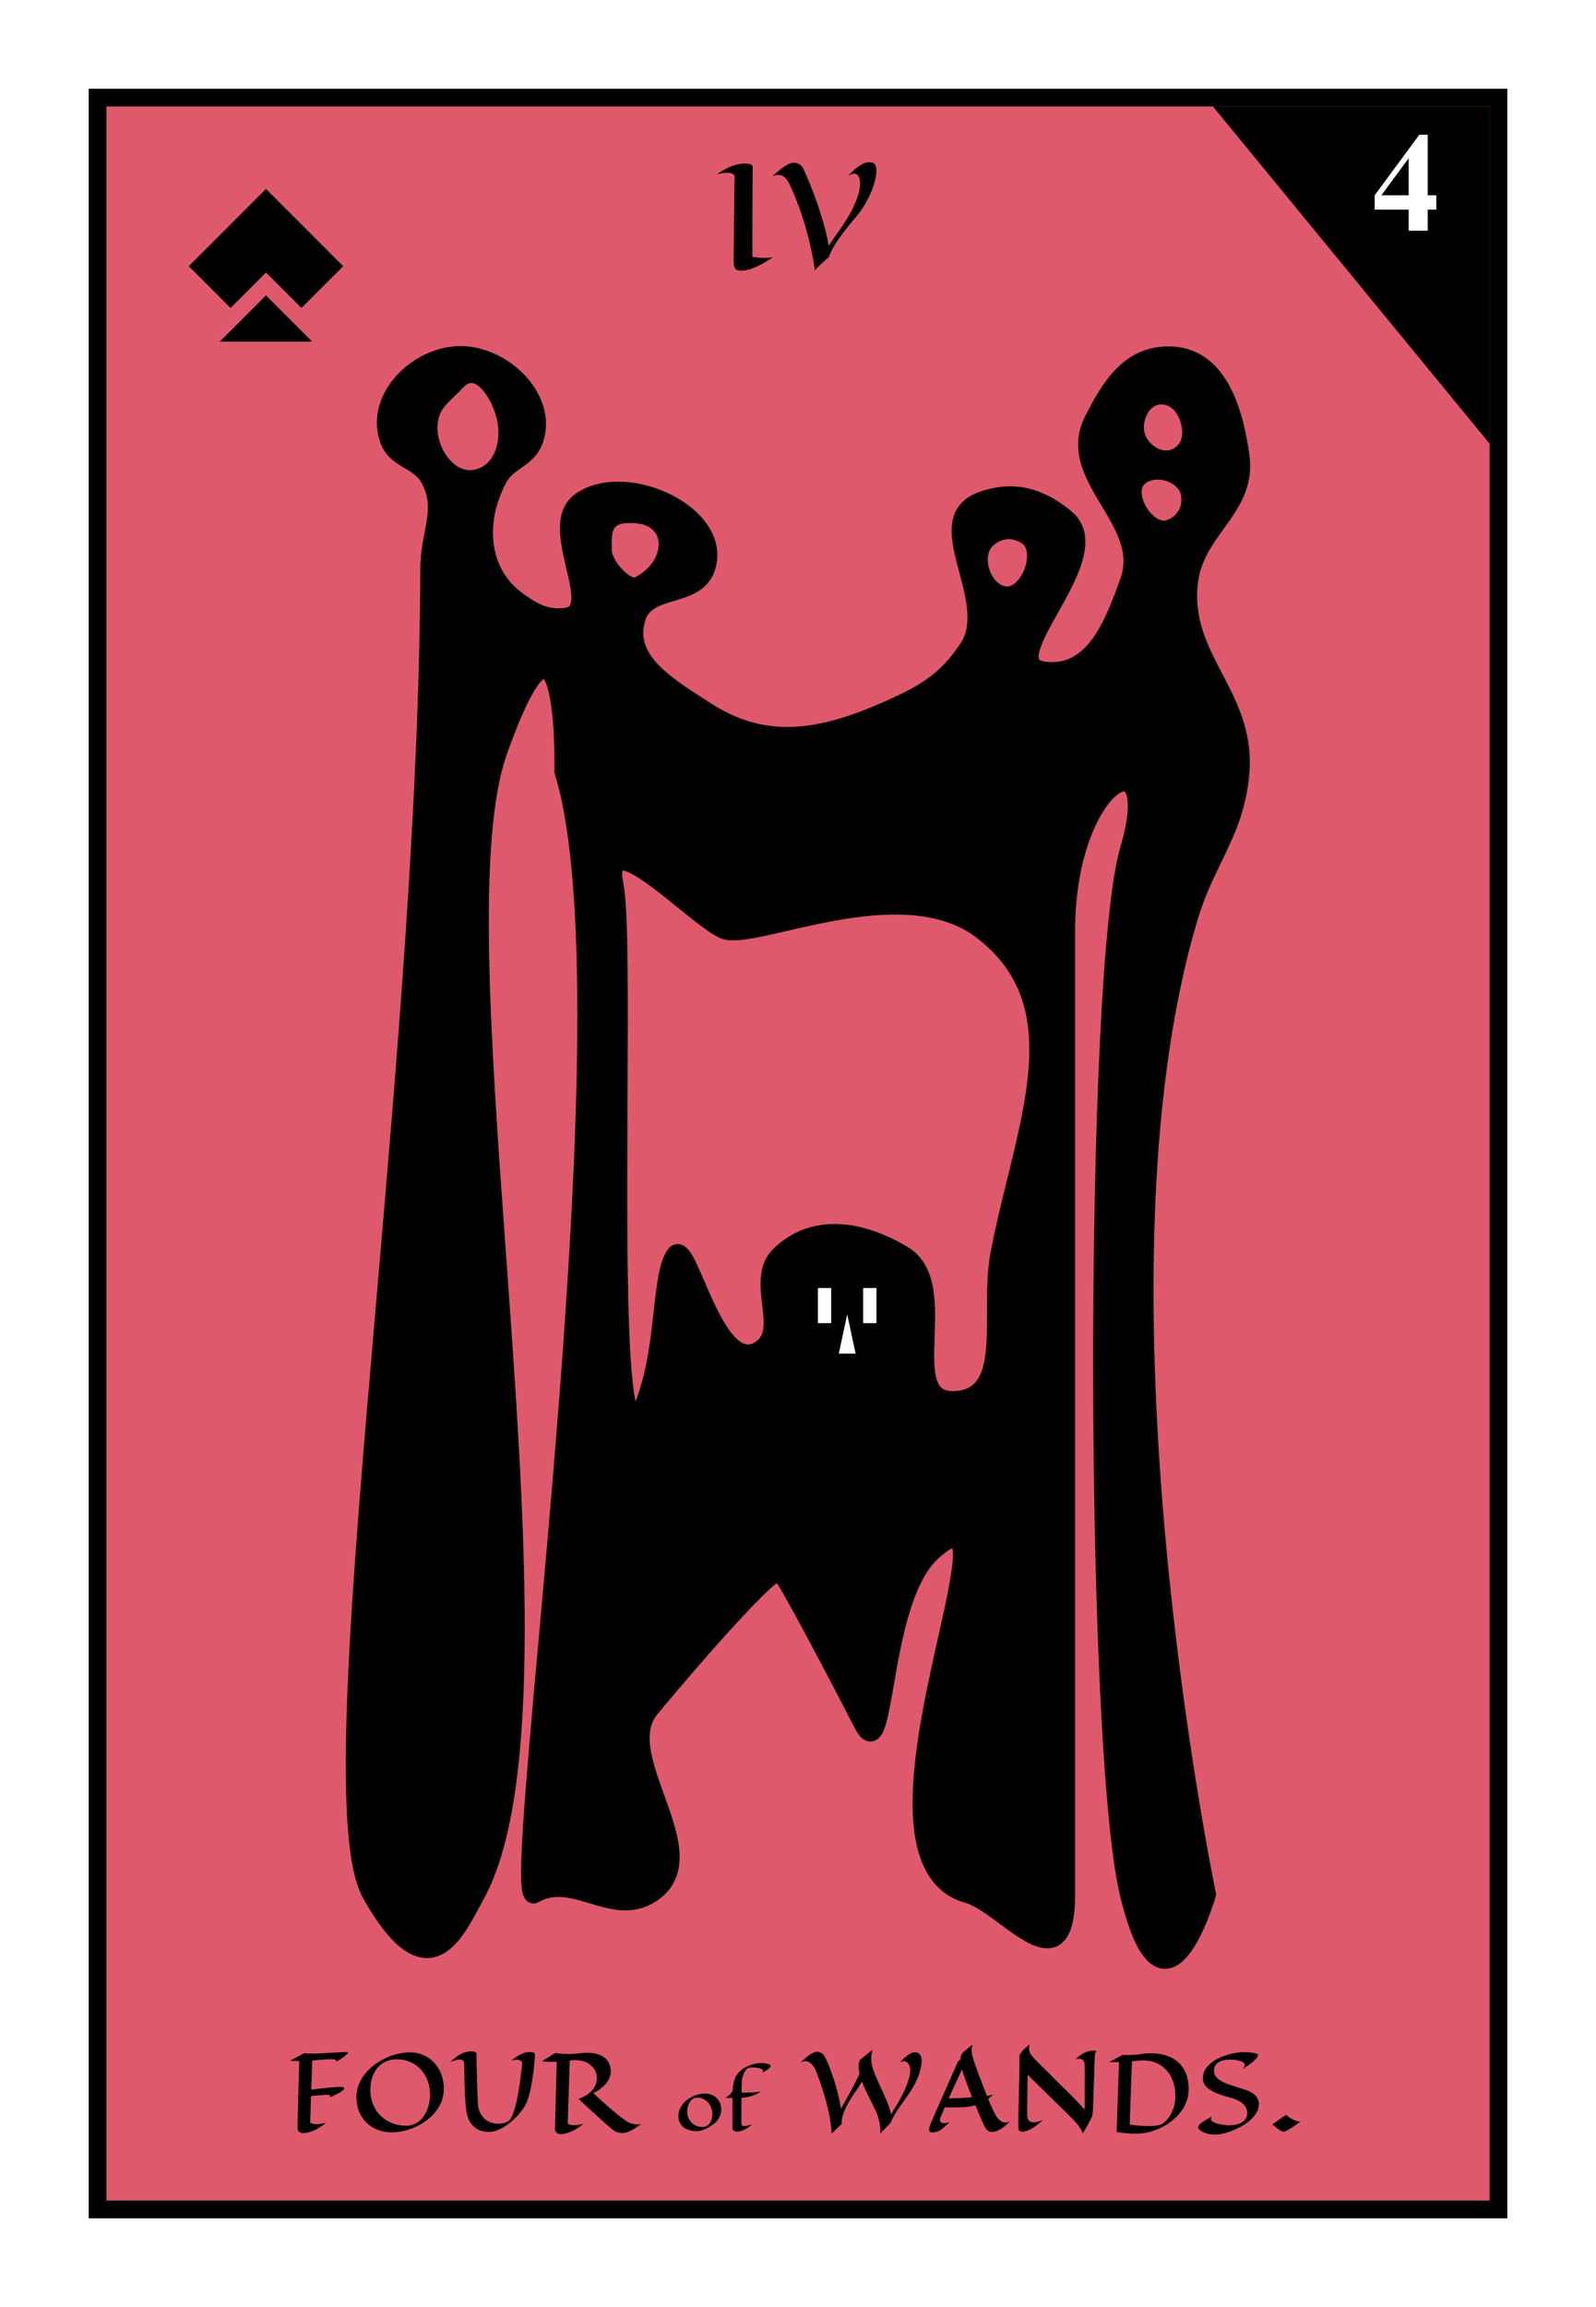 <svg width="180" height="260" viewBox="0 0 180 260" fill="none" xmlns="http://www.w3.org/2000/svg">
<rect x="0" y="0" width="180" height="260" fill="#333333" stroke="none"/>
<g clip-path="url(#clip0_113_453)">
<rect width="180" height="260" fill="white"/>
<rect x="11" y="11" width="158" height="238" fill="#DF596D" stroke="black" stroke-width="2"/>
<path d="M136.8 12H168V50L136.8 12Z" fill="black"/>
<path d="M34 34L30 30L26 34L22 30L30 22L38 30L34 34Z" fill="black"/>
<path d="M34 38L30 34L26 38H30H34Z" fill="black"/>
<path d="M34 34L30 30L26 34L22 30L30 22L38 30L34 34Z" stroke="black"/>
<path d="M34 38L30 34L26 38H30H34Z" stroke="black"/>
<path d="M155.038 22.008L160.069 15.188H161.023V22.008H161.991V23.625H161.023V26H158.874V23.625H155.038V22.008ZM155.796 22.008H158.874V17.828L155.796 22.008Z" fill="white"/>
<path d="M38.488 235.178C38.609 235.189 38.695 235.207 38.746 235.23C38.797 235.254 38.822 235.287 38.822 235.33C38.822 235.393 38.785 235.459 38.711 235.529C38.641 235.6 38.549 235.672 38.435 235.746C38.322 235.82 38.199 235.893 38.066 235.963C37.934 236.033 37.805 236.098 37.68 236.156C37.559 236.211 37.451 236.26 37.357 236.303C37.264 236.342 37.201 236.367 37.17 236.379C37.221 236.324 37.244 236.279 37.24 236.244C37.24 236.205 37.227 236.174 37.199 236.15C37.168 236.123 37.125 236.102 37.07 236.086C37.027 236.078 36.943 236.076 36.818 236.08C36.693 236.084 36.541 236.094 36.361 236.109C36.182 236.121 35.98 236.137 35.758 236.156C35.539 236.176 35.312 236.193 35.078 236.209L34.984 239.209C35.074 239.275 35.182 239.322 35.307 239.35C35.432 239.377 35.56 239.391 35.693 239.391C35.826 239.391 35.957 239.383 36.086 239.367C36.215 239.348 36.33 239.326 36.432 239.303C36.553 239.275 36.666 239.244 36.772 239.209C36.615 239.342 36.438 239.479 36.238 239.619C36.043 239.756 35.834 239.883 35.611 240C35.389 240.113 35.154 240.205 34.908 240.275C34.666 240.35 34.42 240.387 34.17 240.387C34.096 240.387 34.02 240.377 33.941 240.357C33.867 240.338 33.801 240.303 33.742 240.252C33.684 240.205 33.635 240.141 33.596 240.059C33.56 239.977 33.547 239.873 33.555 239.748C33.555 239.674 33.559 239.5 33.566 239.227C33.57 239.109 33.574 238.967 33.578 238.799C33.582 238.631 33.586 238.428 33.59 238.189C33.598 237.951 33.605 237.676 33.613 237.363C33.621 237.047 33.631 236.686 33.643 236.279H33.473L33.643 236.186L33.748 232.271H33.69C33.514 232.271 33.342 232.27 33.174 232.266C33.01 232.262 32.853 232.256 32.705 232.248L34.299 231.387C34.447 231.406 34.596 231.42 34.744 231.428C34.893 231.432 35.041 231.434 35.19 231.434C35.361 231.434 35.574 231.43 35.828 231.422C36.086 231.41 36.357 231.396 36.643 231.381C36.928 231.365 37.215 231.35 37.504 231.334C37.793 231.314 38.057 231.299 38.295 231.287C38.537 231.271 38.738 231.262 38.898 231.258C39.059 231.25 39.154 231.248 39.185 231.252C39.244 231.26 39.266 231.287 39.25 231.334C39.234 231.377 39.193 231.432 39.127 231.498C39.065 231.564 38.982 231.639 38.881 231.721C38.779 231.799 38.67 231.877 38.553 231.955C38.44 232.033 38.326 232.107 38.213 232.178C38.1 232.244 37.996 232.299 37.902 232.342C37.961 232.158 37.789 232.066 37.387 232.066C37.031 232.066 36.676 232.084 36.32 232.119C35.969 232.15 35.6 232.182 35.213 232.213L35.102 235.5C35.797 235.41 36.363 235.344 36.801 235.301C37.242 235.254 37.588 235.221 37.838 235.201C38.131 235.182 38.348 235.174 38.488 235.178ZM50.06 235.383C50.06 235.906 49.971 236.391 49.791 236.836C49.615 237.281 49.377 237.688 49.076 238.055C48.775 238.418 48.428 238.74 48.033 239.021C47.639 239.303 47.225 239.539 46.791 239.73C46.357 239.922 45.916 240.066 45.467 240.164C45.022 240.262 44.598 240.311 44.195 240.311C43.602 240.311 43.059 240.211 42.566 240.012C42.078 239.816 41.658 239.543 41.307 239.191C40.955 238.84 40.682 238.422 40.486 237.938C40.295 237.453 40.199 236.924 40.199 236.35C40.199 235.846 40.287 235.371 40.463 234.926C40.643 234.477 40.883 234.066 41.184 233.695C41.488 233.32 41.84 232.984 42.238 232.688C42.641 232.391 43.065 232.141 43.51 231.938C43.959 231.73 44.416 231.572 44.881 231.463C45.35 231.354 45.801 231.299 46.234 231.299C46.625 231.299 46.99 231.35 47.33 231.451C47.67 231.549 47.98 231.689 48.262 231.873C48.547 232.053 48.801 232.27 49.023 232.523C49.246 232.773 49.434 233.051 49.586 233.355C49.742 233.656 49.859 233.979 49.938 234.322C50.02 234.666 50.06 235.02 50.06 235.383ZM44.781 232.078C44.273 232.078 43.83 232.172 43.451 232.359C43.076 232.543 42.764 232.793 42.514 233.109C42.264 233.426 42.076 233.795 41.951 234.217C41.83 234.635 41.77 235.078 41.77 235.547C41.77 236.137 41.873 236.678 42.08 237.17C42.287 237.662 42.57 238.086 42.93 238.441C43.293 238.797 43.721 239.074 44.213 239.273C44.705 239.469 45.238 239.566 45.812 239.566C46.125 239.566 46.408 239.516 46.662 239.414C46.916 239.312 47.143 239.176 47.342 239.004C47.541 238.828 47.713 238.625 47.857 238.395C48.006 238.16 48.127 237.912 48.221 237.65C48.315 237.389 48.385 237.121 48.432 236.848C48.478 236.57 48.502 236.301 48.502 236.039C48.502 235.488 48.412 234.973 48.232 234.492C48.053 234.012 47.799 233.594 47.471 233.238C47.143 232.879 46.75 232.596 46.293 232.389C45.836 232.182 45.332 232.078 44.781 232.078ZM60.338 231.598C60.334 231.648 60.326 231.754 60.315 231.914C60.307 232.07 60.291 232.264 60.268 232.494C60.248 232.725 60.221 232.984 60.185 233.273C60.154 233.562 60.115 233.863 60.068 234.176C60.022 234.488 59.967 234.805 59.904 235.125C59.842 235.445 59.77 235.754 59.688 236.051C59.609 236.344 59.52 236.617 59.418 236.871C59.32 237.121 59.211 237.336 59.09 237.516C58.844 237.875 58.566 238.215 58.258 238.535C57.953 238.855 57.635 239.139 57.303 239.385C56.971 239.631 56.635 239.832 56.295 239.988C55.955 240.141 55.631 240.229 55.322 240.252C55.018 240.275 54.715 240.25 54.414 240.176C54.113 240.105 53.838 239.975 53.588 239.783C53.338 239.592 53.123 239.336 52.943 239.016C52.768 238.691 52.648 238.291 52.586 237.814C52.547 237.498 52.514 237.158 52.486 236.795C52.459 236.428 52.438 236.059 52.422 235.688C52.406 235.316 52.395 234.955 52.387 234.604C52.379 234.248 52.373 233.926 52.369 233.637C52.365 233.344 52.361 233.096 52.357 232.893C52.353 232.686 52.35 232.547 52.346 232.477C52.322 232.227 52.15 232.102 51.83 232.102C51.705 232.102 51.555 232.125 51.379 232.172C51.207 232.215 51.01 232.285 50.787 232.383C50.975 232.207 51.158 232.047 51.338 231.902C51.518 231.754 51.703 231.627 51.895 231.521C52.086 231.416 52.285 231.334 52.492 231.275C52.699 231.213 52.924 231.182 53.166 231.182C53.248 231.182 53.324 231.188 53.395 231.199C53.469 231.211 53.531 231.23 53.582 231.258C53.637 231.281 53.68 231.314 53.711 231.357C53.742 231.396 53.756 231.445 53.752 231.504C53.748 231.562 53.746 231.674 53.746 231.838C53.746 231.998 53.748 232.195 53.752 232.43C53.756 232.66 53.762 232.918 53.77 233.203C53.777 233.484 53.785 233.775 53.793 234.076C53.801 234.377 53.809 234.678 53.816 234.979C53.828 235.279 53.838 235.562 53.846 235.828C53.857 236.094 53.867 236.332 53.875 236.543C53.883 236.754 53.891 236.922 53.898 237.047C53.922 237.469 54.008 237.826 54.156 238.119C54.309 238.408 54.494 238.645 54.713 238.828C54.935 239.008 55.18 239.139 55.445 239.221C55.711 239.299 55.971 239.338 56.225 239.338C56.455 239.338 56.666 239.311 56.857 239.256C57.053 239.201 57.217 239.125 57.35 239.027C57.498 238.918 57.635 238.727 57.76 238.453C57.885 238.18 57.998 237.857 58.1 237.486C58.201 237.115 58.293 236.711 58.375 236.273C58.457 235.836 58.531 235.396 58.598 234.955C58.664 234.51 58.721 234.08 58.768 233.666C58.815 233.252 58.855 232.883 58.891 232.559C58.895 232.48 58.875 232.41 58.832 232.348C58.797 232.293 58.738 232.244 58.656 232.201C58.578 232.154 58.459 232.131 58.299 232.131C58.217 232.131 58.123 232.139 58.018 232.154C57.916 232.166 57.799 232.189 57.666 232.225C57.838 232.092 58.008 231.967 58.176 231.85C58.348 231.729 58.52 231.625 58.691 231.539C58.863 231.449 59.041 231.379 59.225 231.328C59.408 231.277 59.6 231.252 59.799 231.252C59.963 231.252 60.096 231.277 60.197 231.328C60.299 231.375 60.346 231.465 60.338 231.598ZM65.816 239.326C65.66 239.455 65.482 239.59 65.283 239.73C65.088 239.867 64.879 239.992 64.656 240.105C64.434 240.223 64.199 240.318 63.953 240.393C63.711 240.467 63.465 240.504 63.215 240.504C63.141 240.504 63.066 240.494 62.992 240.475C62.918 240.455 62.852 240.42 62.793 240.369C62.734 240.322 62.685 240.258 62.647 240.176C62.611 240.094 62.596 239.99 62.6 239.865C62.6 239.721 62.607 239.357 62.623 238.775C62.627 238.529 62.633 238.223 62.641 237.855C62.652 237.488 62.664 237.045 62.676 236.525C62.691 236.006 62.709 235.402 62.728 234.715C62.748 234.023 62.77 233.232 62.793 232.342C62.691 232.354 62.592 232.361 62.494 232.365C62.397 232.365 62.297 232.365 62.195 232.365C62.047 232.365 61.879 232.361 61.691 232.354C61.508 232.346 61.316 232.33 61.117 232.307L62.6 231.369C62.904 231.412 63.191 231.441 63.461 231.457C63.73 231.473 63.953 231.48 64.129 231.48C64.324 231.48 64.512 231.475 64.691 231.463C64.875 231.447 65.055 231.432 65.231 231.416C65.406 231.396 65.58 231.381 65.752 231.369C65.924 231.354 66.098 231.346 66.273 231.346C66.617 231.346 66.947 231.385 67.264 231.463C67.58 231.541 67.857 231.664 68.096 231.832C68.334 231.996 68.523 232.211 68.664 232.477C68.809 232.742 68.881 233.062 68.881 233.438C68.881 233.637 68.848 233.842 68.781 234.053C68.715 234.26 68.606 234.469 68.453 234.68C68.301 234.887 68.098 235.094 67.844 235.301C67.594 235.504 67.283 235.699 66.912 235.887C67.299 236.246 67.65 236.568 67.967 236.854C68.287 237.139 68.576 237.393 68.834 237.615C69.092 237.838 69.32 238.031 69.519 238.195C69.719 238.355 69.894 238.494 70.047 238.611C70.398 238.885 70.67 239.072 70.861 239.174C70.959 239.221 71.062 239.262 71.172 239.297C71.266 239.328 71.371 239.355 71.488 239.379C71.609 239.402 71.736 239.414 71.869 239.414C71.951 239.414 72.031 239.408 72.109 239.396C72.188 239.381 72.266 239.357 72.344 239.326C72.156 239.471 71.973 239.607 71.793 239.736C71.613 239.865 71.432 239.977 71.248 240.07C71.068 240.168 70.885 240.244 70.697 240.299C70.514 240.357 70.324 240.387 70.129 240.387C70.019 240.387 69.914 240.375 69.812 240.352C69.711 240.332 69.607 240.299 69.502 240.252C69.397 240.205 69.289 240.145 69.18 240.07C69.074 239.996 68.961 239.904 68.84 239.795C68.68 239.662 68.443 239.457 68.131 239.18C67.998 239.062 67.842 238.922 67.662 238.758C67.482 238.594 67.275 238.404 67.041 238.189C66.807 237.975 66.541 237.732 66.244 237.463C65.951 237.189 65.625 236.883 65.266 236.543C65.547 236.438 65.812 236.311 66.062 236.162C66.312 236.014 66.529 235.844 66.713 235.652C66.9 235.461 67.047 235.248 67.152 235.014C67.262 234.775 67.316 234.514 67.316 234.229C67.316 233.885 67.246 233.584 67.106 233.326C66.965 233.068 66.781 232.854 66.555 232.682C66.332 232.51 66.078 232.381 65.793 232.295C65.508 232.209 65.221 232.166 64.932 232.166C64.697 232.166 64.473 232.178 64.258 232.201L64.029 239.326C64.119 239.393 64.227 239.439 64.352 239.467C64.477 239.494 64.606 239.508 64.738 239.508C64.871 239.508 65.002 239.5 65.131 239.484C65.26 239.465 65.375 239.443 65.477 239.42C65.598 239.393 65.711 239.361 65.816 239.326ZM81.342 237.727C81.342 237.943 81.312 238.139 81.252 238.316C81.192 238.493 81.12 238.648 81.037 238.781C80.954 238.914 80.869 239.025 80.783 239.113C80.697 239.202 80.628 239.266 80.576 239.305C80.425 239.414 80.27 239.521 80.111 239.625C79.953 239.729 79.788 239.823 79.619 239.906C79.453 239.987 79.281 240.052 79.103 240.102C78.926 240.151 78.744 240.176 78.557 240.176C78.278 240.176 78.014 240.141 77.764 240.07C77.516 240 77.299 239.895 77.111 239.754C76.926 239.613 76.779 239.436 76.67 239.223C76.563 239.009 76.51 238.759 76.51 238.473C76.51 238.22 76.553 237.983 76.639 237.762C76.727 237.538 76.844 237.332 76.99 237.145C77.139 236.957 77.312 236.789 77.51 236.641C77.708 236.49 77.917 236.362 78.139 236.258C78.36 236.154 78.588 236.074 78.822 236.02C79.057 235.965 79.283 235.938 79.502 235.938C79.773 235.938 80.02 235.983 80.244 236.074C80.471 236.163 80.665 236.288 80.826 236.449C80.99 236.608 81.117 236.797 81.205 237.016C81.296 237.234 81.342 237.471 81.342 237.727ZM78.647 236.391C78.514 236.391 78.393 236.415 78.283 236.465C78.174 236.512 78.076 236.577 77.99 236.66C77.907 236.741 77.834 236.836 77.772 236.945C77.712 237.052 77.661 237.165 77.619 237.285C77.58 237.402 77.55 237.522 77.529 237.645C77.511 237.764 77.502 237.878 77.502 237.984C77.502 238.227 77.546 238.453 77.635 238.664C77.723 238.872 77.844 239.055 77.998 239.211C78.154 239.367 78.335 239.49 78.541 239.578C78.749 239.667 78.971 239.711 79.205 239.711C79.351 239.711 79.492 239.684 79.627 239.629C79.765 239.572 79.886 239.483 79.99 239.363C80.097 239.241 80.182 239.085 80.244 238.895C80.309 238.702 80.342 238.47 80.342 238.199C80.342 237.962 80.297 237.734 80.209 237.516C80.12 237.297 79.999 237.104 79.846 236.938C79.692 236.771 79.512 236.638 79.307 236.539C79.101 236.44 78.881 236.391 78.647 236.391ZM85.791 235.711C85.622 235.831 85.45 235.932 85.275 236.016C85.101 236.099 84.922 236.168 84.74 236.223C84.558 236.277 84.373 236.32 84.186 236.352C84.001 236.38 83.813 236.401 83.623 236.414C83.62 236.625 83.619 236.839 83.619 237.055C83.619 237.271 83.618 237.482 83.615 237.688C83.615 237.891 83.615 238.083 83.615 238.266C83.615 238.448 83.615 238.611 83.615 238.754C83.615 238.897 83.615 239.017 83.615 239.113C83.615 239.21 83.615 239.273 83.615 239.305C83.615 239.427 83.64 239.508 83.689 239.547C83.742 239.583 83.816 239.602 83.912 239.602C84.074 239.602 84.23 239.581 84.381 239.539C84.532 239.497 84.678 239.451 84.818 239.398C84.701 239.508 84.574 239.613 84.436 239.715C84.3 239.816 84.159 239.905 84.014 239.98C83.868 240.056 83.718 240.116 83.564 240.16C83.413 240.207 83.262 240.23 83.111 240.23C82.947 240.23 82.824 240.193 82.74 240.117C82.657 240.042 82.615 239.952 82.615 239.848V236.441C82.495 236.441 82.369 236.44 82.236 236.438C82.103 236.432 81.962 236.424 81.811 236.414C81.886 236.37 81.955 236.326 82.018 236.281C82.083 236.237 82.139 236.197 82.186 236.16C82.24 236.118 82.291 236.078 82.338 236.039C82.369 236.008 82.402 235.969 82.436 235.922C82.464 235.883 82.495 235.833 82.529 235.773C82.563 235.714 82.598 235.642 82.635 235.559C82.65 235.316 82.679 235.081 82.721 234.852C82.762 234.62 82.824 234.402 82.904 234.199C82.975 234.02 83.071 233.853 83.193 233.699C83.316 233.543 83.456 233.402 83.615 233.277C83.774 233.152 83.946 233.042 84.131 232.945C84.316 232.849 84.505 232.768 84.697 232.703C84.893 232.638 85.087 232.589 85.279 232.555C85.475 232.521 85.659 232.504 85.834 232.504C85.941 232.504 86.042 232.509 86.139 232.52C86.238 232.527 86.328 232.539 86.408 232.555C86.489 232.57 86.561 232.589 86.623 232.609C86.686 232.628 86.736 232.646 86.775 232.664C86.867 232.716 86.912 232.772 86.912 232.832C86.912 232.876 86.893 232.924 86.853 232.977C86.814 233.026 86.764 233.077 86.701 233.129C86.641 233.178 86.574 233.228 86.498 233.277C86.422 233.327 86.35 233.372 86.279 233.414C86.209 233.456 86.145 233.492 86.088 233.523C86.031 233.552 85.988 233.573 85.959 233.586C85.993 233.557 86.016 233.53 86.029 233.504C86.042 233.475 86.049 233.449 86.049 233.426C86.049 233.345 86.016 233.277 85.951 233.223C85.886 233.168 85.799 233.124 85.689 233.09C85.583 233.056 85.459 233.033 85.318 233.02C85.18 233.007 85.037 233 84.889 233C84.761 233 84.644 233.007 84.537 233.02C84.43 233.033 84.353 233.056 84.307 233.09C84.247 233.129 84.182 233.193 84.111 233.281C84.044 233.37 83.978 233.478 83.916 233.605C83.856 233.733 83.803 233.876 83.756 234.035C83.712 234.194 83.684 234.363 83.674 234.543C83.666 234.652 83.658 234.82 83.65 235.047C83.645 235.271 83.64 235.53 83.635 235.824C83.723 235.829 83.809 235.832 83.893 235.832C83.976 235.832 84.058 235.832 84.139 235.832C84.386 235.832 84.61 235.827 84.811 235.816C85.014 235.803 85.188 235.789 85.334 235.773C85.503 235.755 85.656 235.734 85.791 235.711ZM103.943 232.225C103.943 232.404 103.924 232.615 103.885 232.857C103.85 233.1 103.783 233.369 103.686 233.666C103.588 233.963 103.457 234.283 103.293 234.627C103.129 234.971 102.922 235.334 102.672 235.717C102.492 235.99 102.301 236.266 102.098 236.543C101.895 236.816 101.693 237.098 101.494 237.387C101.295 237.676 101.104 237.975 100.92 238.283C100.736 238.588 100.576 238.908 100.439 239.244L99.262 240.457C99.269 240.395 99.275 240.332 99.279 240.27C99.287 240.207 99.291 240.145 99.291 240.082C99.291 239.852 99.269 239.625 99.227 239.402C99.188 239.18 99.144 238.979 99.098 238.799C99.039 238.588 98.975 238.389 98.904 238.201C98.803 237.951 98.68 237.684 98.535 237.398C98.391 237.109 98.24 236.811 98.084 236.502C97.928 236.189 97.773 235.871 97.621 235.547C97.469 235.223 97.332 234.902 97.211 234.586C97.109 234.766 97.008 234.934 96.906 235.09C96.809 235.246 96.721 235.383 96.643 235.5C96.549 235.637 96.459 235.766 96.373 235.887C96.072 236.312 95.811 236.732 95.588 237.146C95.494 237.322 95.402 237.508 95.312 237.703C95.227 237.895 95.152 238.086 95.09 238.277C95.027 238.469 94.981 238.656 94.949 238.84C94.922 239.023 94.92 239.193 94.943 239.35L93.795 240.457C93.783 240.086 93.748 239.697 93.689 239.291C93.635 238.885 93.562 238.473 93.473 238.055C93.383 237.633 93.279 237.213 93.162 236.795C93.049 236.373 92.928 235.961 92.799 235.559C92.67 235.152 92.537 234.764 92.4 234.393C92.268 234.021 92.139 233.674 92.014 233.35C91.928 233.15 91.826 232.973 91.709 232.816C91.658 232.75 91.602 232.686 91.539 232.623C91.481 232.557 91.414 232.5 91.34 232.453C91.266 232.402 91.188 232.361 91.106 232.33C91.023 232.299 90.936 232.283 90.842 232.283C90.74 232.283 90.633 232.303 90.519 232.342C90.406 232.381 90.293 232.449 90.18 232.547C90.301 232.434 90.441 232.301 90.602 232.148C90.766 231.996 90.936 231.852 91.111 231.715C91.291 231.578 91.471 231.463 91.65 231.369C91.834 231.275 92.008 231.229 92.172 231.229C92.297 231.229 92.42 231.258 92.541 231.316C92.666 231.371 92.783 231.465 92.893 231.598C92.963 231.688 93.051 231.842 93.156 232.061C93.266 232.279 93.383 232.545 93.508 232.857C93.633 233.166 93.762 233.514 93.894 233.9C94.027 234.283 94.154 234.684 94.275 235.102C94.397 235.52 94.506 235.947 94.603 236.385C94.705 236.818 94.787 237.24 94.85 237.65C95.061 237.264 95.264 236.898 95.459 236.555C95.654 236.207 95.838 235.873 96.01 235.553C96.186 235.232 96.35 234.92 96.502 234.615C96.658 234.307 96.803 233.998 96.936 233.689C96.904 233.545 96.881 233.406 96.865 233.273C96.85 233.141 96.842 233.006 96.842 232.869C96.842 232.627 96.877 232.396 96.947 232.178L98.412 231C98.353 231.199 98.312 231.393 98.289 231.58C98.266 231.764 98.254 231.93 98.254 232.078C98.254 232.344 98.301 232.639 98.394 232.963C98.492 233.287 98.615 233.629 98.764 233.988C98.916 234.344 99.08 234.711 99.256 235.09C99.436 235.465 99.607 235.84 99.772 236.215C99.939 236.586 100.088 236.947 100.217 237.299C100.346 237.65 100.436 237.979 100.486 238.283C100.58 238.131 100.67 237.984 100.756 237.844C100.846 237.703 100.924 237.576 100.99 237.463C101.068 237.334 101.145 237.211 101.219 237.094C101.406 236.777 101.586 236.449 101.758 236.109C101.93 235.77 102.082 235.434 102.215 235.102C102.352 234.766 102.459 234.443 102.537 234.135C102.619 233.826 102.66 233.545 102.66 233.291C102.66 233.174 102.645 233.057 102.613 232.939C102.582 232.818 102.535 232.709 102.473 232.611C102.414 232.514 102.338 232.436 102.244 232.377C102.15 232.314 102.041 232.283 101.916 232.283C101.85 232.283 101.775 232.297 101.693 232.324C101.615 232.348 101.533 232.387 101.447 232.441C101.572 232.324 101.703 232.199 101.84 232.066C101.977 231.93 102.119 231.805 102.268 231.691C102.416 231.574 102.568 231.479 102.725 231.404C102.881 231.326 103.043 231.287 103.211 231.287C103.352 231.287 103.469 231.314 103.562 231.369C103.656 231.424 103.73 231.496 103.785 231.586C103.844 231.672 103.885 231.771 103.908 231.885C103.932 231.994 103.943 232.107 103.943 232.225ZM111.988 236.074C111.91 236.148 111.826 236.225 111.736 236.303C111.646 236.377 111.551 236.453 111.449 236.531C111.547 236.77 111.643 236.998 111.736 237.217C111.834 237.432 111.924 237.631 112.006 237.814C112.092 237.994 112.172 238.152 112.246 238.289C112.32 238.426 112.387 238.535 112.445 238.617C112.527 238.73 112.619 238.83 112.721 238.916C112.811 238.99 112.914 239.059 113.031 239.121C113.152 239.18 113.285 239.209 113.43 239.209C113.574 239.209 113.73 239.16 113.898 239.062C113.758 239.211 113.607 239.357 113.447 239.502C113.291 239.643 113.125 239.77 112.949 239.883C112.777 239.996 112.598 240.088 112.41 240.158C112.227 240.229 112.037 240.264 111.842 240.264C111.693 240.264 111.557 240.219 111.432 240.129C111.307 240.043 111.184 239.889 111.062 239.666C111.02 239.596 110.963 239.484 110.893 239.332C110.822 239.176 110.74 238.992 110.646 238.781C110.557 238.566 110.457 238.33 110.348 238.072C110.238 237.811 110.125 237.537 110.008 237.252C109.762 237.326 109.494 237.385 109.205 237.428C108.92 237.471 108.611 237.492 108.279 237.492H106.551L106.07 238.617C106.043 238.691 106.023 238.768 106.012 238.846C106.004 238.92 106.012 238.988 106.035 239.051C106.059 239.113 106.104 239.166 106.17 239.209C106.24 239.248 106.344 239.268 106.48 239.268C106.559 239.268 106.646 239.26 106.744 239.244C106.842 239.229 106.953 239.205 107.078 239.174C106.859 239.381 106.67 239.557 106.51 239.701C106.35 239.846 106.197 239.963 106.053 240.053C105.908 240.143 105.762 240.207 105.613 240.246C105.465 240.289 105.295 240.311 105.104 240.311C104.99 240.311 104.908 240.283 104.857 240.229C104.811 240.174 104.787 240.098 104.787 240C104.787 239.875 104.818 239.723 104.881 239.543C104.947 239.363 105.029 239.164 105.127 238.945C105.209 238.746 105.369 238.377 105.607 237.838C105.709 237.607 105.832 237.328 105.977 237C106.121 236.672 106.293 236.285 106.492 235.84C106.691 235.391 106.918 234.875 107.172 234.293C107.43 233.711 107.723 233.053 108.051 232.318L108.326 232.09C108.326 231.969 108.336 231.863 108.355 231.773C108.375 231.684 108.402 231.605 108.438 231.539C108.477 231.469 108.521 231.406 108.572 231.352C108.623 231.297 108.678 231.244 108.736 231.193C108.807 231.135 108.891 231.066 108.988 230.988C109.152 230.855 109.393 230.656 109.709 230.391C109.662 230.48 109.629 230.582 109.609 230.695C109.594 230.805 109.586 230.914 109.586 231.023C109.586 231.137 109.592 231.246 109.604 231.352C109.615 231.453 109.629 231.543 109.645 231.621C109.66 231.715 109.682 231.801 109.709 231.879C109.752 232.02 109.826 232.242 109.932 232.547C110.037 232.852 110.162 233.203 110.307 233.602C110.455 233.996 110.615 234.418 110.787 234.867C110.959 235.316 111.131 235.756 111.303 236.186C111.416 236.17 111.516 236.154 111.602 236.139C111.688 236.123 111.76 236.111 111.818 236.104C111.885 236.092 111.941 236.082 111.988 236.074ZM108.496 233.209C108.219 233.814 107.957 234.383 107.711 234.914C107.465 235.441 107.23 235.965 107.008 236.484C107.531 236.473 108.012 236.455 108.449 236.432C108.887 236.408 109.283 236.381 109.639 236.35C109.514 236.045 109.393 235.742 109.275 235.441C109.162 235.137 109.055 234.848 108.953 234.574C108.855 234.301 108.766 234.047 108.684 233.812C108.605 233.578 108.543 233.377 108.496 233.209ZM123.713 231.146C123.658 231.174 123.615 231.211 123.584 231.258C123.557 231.305 123.535 231.352 123.52 231.398C123.504 231.453 123.492 231.512 123.484 231.574C123.48 231.617 123.475 231.719 123.467 231.879C123.463 232.039 123.455 232.242 123.443 232.488C123.436 232.73 123.426 233.004 123.414 233.309C123.406 233.609 123.396 233.922 123.385 234.246C123.373 234.57 123.361 234.895 123.35 235.219C123.342 235.543 123.332 235.848 123.32 236.133C123.312 236.418 123.305 236.674 123.297 236.9C123.293 237.123 123.289 237.297 123.285 237.422C123.277 237.672 123.266 237.877 123.25 238.037C123.234 238.193 123.213 238.324 123.186 238.43C123.158 238.535 123.125 238.625 123.086 238.699C123.047 238.773 123.004 238.852 122.957 238.934C122.922 239.008 122.869 239.111 122.799 239.244C122.736 239.357 122.65 239.51 122.541 239.701C122.436 239.889 122.299 240.125 122.131 240.41C122.072 240.238 121.979 240.059 121.85 239.871C121.725 239.684 121.596 239.508 121.463 239.344C121.307 239.156 121.141 238.971 120.965 238.787C120.758 238.58 120.436 238.262 119.998 237.832C119.811 237.648 119.59 237.434 119.336 237.188C119.082 236.938 118.787 236.648 118.451 236.32C118.115 235.992 117.736 235.621 117.314 235.207C116.893 234.793 116.422 234.33 115.902 233.818C115.895 234.295 115.887 234.725 115.879 235.107C115.875 235.49 115.871 235.834 115.867 236.139C115.863 236.439 115.859 236.703 115.855 236.93C115.852 237.152 115.85 237.346 115.85 237.51C115.846 237.893 115.844 238.166 115.844 238.33C115.84 238.455 115.852 238.57 115.879 238.676C115.906 238.777 115.949 238.867 116.008 238.945C116.066 239.02 116.143 239.078 116.236 239.121C116.33 239.164 116.443 239.186 116.576 239.186C116.709 239.186 116.861 239.164 117.033 239.121C117.205 239.074 117.4 239 117.619 238.898C117.428 239.086 117.246 239.248 117.074 239.385C116.906 239.521 116.746 239.639 116.594 239.736C116.445 239.834 116.307 239.914 116.178 239.977C116.053 240.039 115.939 240.088 115.838 240.123C115.596 240.209 115.385 240.244 115.205 240.229C115.057 240.197 114.959 240.139 114.912 240.053C114.869 239.967 114.848 239.842 114.848 239.678C114.848 238.447 114.869 237.227 114.912 236.016C114.955 234.805 114.977 233.598 114.977 232.395C114.977 232.211 114.977 232.059 114.977 231.938C114.977 231.816 114.973 231.729 114.965 231.674C114.996 231.572 115.061 231.457 115.158 231.328C115.24 231.215 115.357 231.08 115.51 230.924C115.666 230.768 115.877 230.59 116.143 230.391C116.111 230.473 116.09 230.553 116.078 230.631C116.066 230.709 116.061 230.783 116.061 230.854C116.061 230.967 116.07 231.068 116.09 231.158C116.113 231.244 116.141 231.318 116.172 231.381C116.207 231.451 116.246 231.516 116.289 231.574C116.422 231.738 116.594 231.93 116.805 232.148C117.016 232.367 117.26 232.615 117.537 232.893C117.818 233.166 118.127 233.469 118.463 233.801C118.799 234.133 119.158 234.496 119.541 234.891C119.814 235.148 120.104 235.428 120.408 235.729C120.67 235.986 120.967 236.289 121.299 236.637C121.631 236.98 121.973 237.35 122.324 237.744C122.332 237.025 122.338 236.404 122.342 235.881C122.346 235.357 122.348 234.902 122.348 234.516C122.348 234.16 122.346 233.867 122.342 233.637C122.342 233.402 122.34 233.215 122.336 233.074C122.332 232.914 122.328 232.787 122.324 232.693C122.324 232.561 122.305 232.449 122.266 232.359C122.227 232.27 122.176 232.199 122.113 232.148C122.055 232.098 121.986 232.062 121.908 232.043C121.83 232.02 121.752 232.008 121.674 232.008C121.584 232.008 121.498 232.018 121.416 232.037C121.334 232.057 121.271 232.082 121.229 232.113C121.393 231.973 121.555 231.842 121.715 231.721C121.875 231.596 122.037 231.488 122.201 231.398C122.369 231.309 122.543 231.238 122.723 231.188C122.906 231.133 123.102 231.105 123.309 231.105C123.445 231.105 123.58 231.119 123.713 231.146ZM128.189 240.457C127.924 240.457 127.602 240.445 127.223 240.422C126.848 240.398 126.418 240.35 125.934 240.275L126.209 232.383C126.088 232.391 125.969 232.395 125.852 232.395C125.738 232.395 125.635 232.395 125.541 232.395C125.455 232.395 125.375 232.395 125.301 232.395C125.23 232.395 125.166 232.391 125.107 232.383L126.584 231.598C126.99 231.602 127.32 231.6 127.574 231.592C127.828 231.58 128.035 231.566 128.195 231.551C128.355 231.535 128.484 231.52 128.582 231.504C128.684 231.484 128.785 231.467 128.887 231.451C128.992 231.436 129.113 231.424 129.25 231.416C129.387 231.404 129.574 231.398 129.812 231.398C130.473 231.398 131.064 231.488 131.588 231.668C132.111 231.844 132.557 232.104 132.924 232.447C133.291 232.787 133.572 233.209 133.768 233.713C133.963 234.217 134.061 234.797 134.061 235.453C134.061 235.957 133.975 236.43 133.803 236.871C133.631 237.312 133.398 237.719 133.105 238.09C132.812 238.461 132.471 238.793 132.08 239.086C131.689 239.379 131.275 239.627 130.838 239.83C130.404 240.033 129.959 240.188 129.502 240.293C129.049 240.402 128.611 240.457 128.189 240.457ZM129.508 239.602C129.77 239.602 129.99 239.594 130.17 239.578C130.354 239.559 130.502 239.537 130.615 239.514C130.748 239.49 130.855 239.461 130.938 239.426C131.109 239.344 131.289 239.213 131.477 239.033C131.668 238.85 131.844 238.621 132.004 238.348C132.164 238.074 132.297 237.758 132.402 237.398C132.508 237.035 132.561 236.635 132.561 236.197C132.561 235.619 132.477 235.086 132.309 234.598C132.141 234.109 131.898 233.688 131.582 233.332C131.27 232.977 130.889 232.699 130.439 232.5C129.994 232.301 129.492 232.201 128.934 232.201C128.68 232.201 128.453 232.215 128.254 232.242C128.055 232.266 127.857 232.283 127.662 232.295L127.41 239.426C127.859 239.492 128.254 239.539 128.594 239.566C128.938 239.59 129.242 239.602 129.508 239.602ZM141.783 231.469C141.854 231.5 141.887 231.547 141.883 231.609C141.883 231.672 141.857 231.744 141.807 231.826C141.756 231.908 141.684 231.996 141.59 232.09C141.5 232.18 141.4 232.271 141.291 232.365C141.201 232.439 141.098 232.52 140.98 232.605C140.879 232.684 140.754 232.773 140.605 232.875C140.461 232.973 140.295 233.08 140.107 233.197C140.213 233.1 140.287 233.012 140.33 232.934C140.373 232.855 140.395 232.783 140.395 232.717C140.395 232.627 140.359 232.549 140.289 232.482C140.219 232.416 140.129 232.361 140.02 232.318C139.91 232.271 139.787 232.234 139.65 232.207C139.518 232.18 139.387 232.16 139.258 232.148C139.133 232.133 139.018 232.123 138.912 232.119C138.807 232.115 138.729 232.113 138.678 232.113C138.471 232.113 138.262 232.135 138.051 232.178C137.84 232.217 137.65 232.285 137.482 232.383C137.314 232.477 137.178 232.604 137.072 232.764C136.967 232.92 136.914 233.115 136.914 233.35C136.914 233.615 136.988 233.844 137.137 234.035C137.285 234.223 137.48 234.387 137.723 234.527C137.965 234.668 138.238 234.791 138.543 234.896C138.852 235.002 139.162 235.104 139.475 235.201C139.791 235.295 140.096 235.391 140.389 235.488C140.686 235.586 140.943 235.697 141.162 235.822C141.451 235.994 141.658 236.195 141.783 236.426C141.912 236.652 141.977 236.893 141.977 237.146C141.977 237.475 141.889 237.787 141.713 238.084C141.541 238.377 141.314 238.65 141.033 238.904C140.756 239.158 140.439 239.387 140.084 239.59C139.729 239.793 139.369 239.967 139.006 240.111C138.643 240.256 138.291 240.367 137.951 240.445C137.611 240.523 137.316 240.562 137.066 240.562C136.742 240.562 136.457 240.529 136.211 240.463C135.965 240.4 135.76 240.324 135.596 240.234C135.432 240.145 135.309 240.053 135.227 239.959C135.148 239.861 135.115 239.783 135.127 239.725C135.135 239.654 135.17 239.578 135.232 239.496C135.299 239.41 135.396 239.318 135.525 239.221C135.654 239.123 135.816 239.016 136.012 238.898C136.207 238.781 136.443 238.652 136.721 238.512C136.607 238.621 136.557 238.723 136.568 238.816C136.58 238.91 136.635 238.994 136.732 239.068C136.834 239.143 136.965 239.209 137.125 239.268C137.289 239.322 137.461 239.369 137.641 239.408C137.824 239.443 138.008 239.471 138.191 239.49C138.375 239.51 138.537 239.52 138.678 239.52C138.916 239.52 139.152 239.494 139.387 239.443C139.625 239.393 139.838 239.312 140.025 239.203C140.217 239.09 140.371 238.943 140.488 238.764C140.609 238.58 140.67 238.359 140.67 238.102C140.67 237.949 140.639 237.793 140.576 237.633C140.514 237.469 140.406 237.311 140.254 237.158C140.105 237.006 139.904 236.863 139.65 236.73C139.396 236.594 139.08 236.477 138.701 236.379C138.123 236.227 137.635 236.07 137.236 235.91C136.842 235.746 136.523 235.572 136.281 235.389C136.043 235.201 135.877 234.998 135.783 234.779C135.689 234.557 135.654 234.309 135.678 234.035C135.701 233.719 135.797 233.432 135.965 233.174C136.133 232.912 136.346 232.68 136.604 232.477C136.865 232.27 137.156 232.09 137.477 231.938C137.801 231.785 138.129 231.66 138.461 231.562C138.797 231.461 139.123 231.387 139.439 231.34C139.756 231.289 140.037 231.264 140.283 231.264C140.471 231.264 140.646 231.271 140.811 231.287C140.979 231.303 141.127 231.32 141.256 231.34C141.389 231.359 141.5 231.383 141.59 231.41C141.68 231.434 141.744 231.453 141.783 231.469ZM146.654 239.102C146.451 239.247 146.253 239.388 146.061 239.523C145.868 239.659 145.686 239.781 145.514 239.891C145.347 239.995 145.196 240.078 145.061 240.141C144.93 240.208 144.826 240.242 144.748 240.242C144.686 240.232 144.597 240.198 144.482 240.141C144.383 240.089 144.253 240.008 144.092 239.898C143.936 239.784 143.74 239.62 143.506 239.406L145.037 238.336C145.282 238.539 145.503 238.695 145.701 238.805C145.899 238.909 146.068 238.982 146.209 239.023C146.376 239.081 146.524 239.107 146.654 239.102Z" fill="black"/>
<path fill-rule="evenodd" clip-rule="evenodd" d="M48.868 60.226C48.645 61.386 48.41 62.612 48.406 63.989C48.334 90.041 45.721 120.271 43.427 146.805C40.576 179.79 38.218 207.061 41.851 213.488C47.954 224.286 51.034 218.493 53.227 214.369C53.389 214.064 53.547 213.768 53.7 213.488C60.396 201.288 58.162 170.351 56.062 141.27C54.33 117.291 52.689 94.574 56.221 84.662C64.036 62.729 63.532 86.931 63.532 86.931C68.98 104.584 64.559 153.648 61.712 185.251C60.184 202.208 59.109 214.137 60.255 213.488C62.459 212.24 64.63 212.893 66.787 213.541C68.987 214.203 71.173 214.861 73.364 213.488C77.056 211.175 75.522 206.934 73.972 202.649C72.615 198.898 71.246 195.114 73.364 192.563C77.902 187.101 87.18 176.378 87.986 177.185C88.793 177.992 94.541 188.95 97.314 194.328C98.591 196.804 99.067 194.052 99.8 189.824C100.658 184.868 101.868 177.884 105.13 174.916C109.961 170.518 108.659 176.342 106.787 184.71C104.319 195.741 100.862 211.195 109.163 213.488C110.403 213.831 111.884 214.925 113.354 216.011C116.836 218.584 120.256 221.111 120.256 213.488V104.831C120.256 87.939 131.349 82.141 127.315 95.755C123.281 109.368 123.281 196.849 127.315 213.488C131.349 230.127 136.139 213.488 136.139 213.488C136.139 213.488 121.738 144.529 134.122 103.318C134.897 100.738 135.889 98.691 136.836 96.738C138.275 93.768 139.61 91.014 139.92 86.931C140.242 82.69 138.592 79.523 136.955 76.382C135.255 73.119 133.569 69.884 134.122 65.502C134.46 62.817 135.858 60.877 137.205 59.006C138.825 56.756 140.373 54.607 139.92 51.384C139.164 46.001 137.289 40.086 131.853 40.039C127.453 40.001 125.272 43.427 123.281 47.35C121.601 50.662 123.332 53.545 125.099 56.487C126.786 59.297 128.506 62.16 127.315 65.502C125.513 70.555 123.329 76.082 117.987 75.586C114.685 75.279 116.415 72.194 118.421 68.615C120.5 64.905 122.877 60.667 120.256 58.443C117.341 55.969 114.266 55.112 110.676 56.426C107.393 57.627 108.227 60.755 109.155 64.237C109.96 67.255 110.835 70.539 109.163 73.065C106.642 76.875 104.02 78.291 99.835 80.124C92.621 83.285 86.284 84.396 79.667 80.124C79.425 79.968 79.181 79.811 78.935 79.654C74.798 77.004 70.336 74.144 71.852 69.536C72.437 67.757 74.096 67.258 75.757 66.759C77.415 66.261 79.074 65.762 79.667 63.989C81.651 58.058 70.728 52.919 65.549 56.426C63.433 57.859 64.172 60.983 64.843 63.824C65.532 66.741 66.151 69.359 63.532 69.536C61.451 69.676 60.197 68.969 58.49 67.771C53.999 64.619 53.61 58.731 56.221 53.905C56.733 52.959 57.479 52.433 58.208 51.92C59.035 51.337 59.841 50.77 60.255 49.619C62 44.77 56.303 39.492 51.179 40.039C46.499 40.54 42.212 45.214 43.868 49.619C44.32 50.822 45.226 51.356 46.156 51.903C46.991 52.395 47.845 52.898 48.406 53.905C49.652 56.142 49.282 58.069 48.868 60.226ZM77.122 101.546C78.961 103.032 80.673 104.416 81.684 104.831C82.754 105.27 85.257 104.692 88.457 103.954C95.05 102.432 104.6 100.227 110.676 104.831C119.829 111.765 117.289 122.078 114.562 133.148C113.894 135.861 113.214 138.62 112.693 141.386C112.319 143.368 112.32 145.617 112.321 147.801C112.323 152.867 112.325 157.578 107.651 157.773C104.151 157.918 104.273 154.474 104.409 150.629C104.537 147.022 104.677 143.064 101.852 141.386C97.197 138.621 91.919 137.664 87.986 141.386C86.468 142.823 86.718 144.919 86.958 146.932C87.217 149.105 87.464 151.181 85.465 152.226C82.423 153.818 80.168 148.595 78.531 144.802C77.504 142.424 76.72 140.609 76.137 141.386C75.326 142.467 75.044 144.986 74.712 147.952C74.425 150.516 74.101 153.415 73.364 156.008C69.558 169.405 69.677 144.687 69.778 123.731C69.831 112.589 69.88 102.51 69.331 99.788C68.236 94.365 72.998 98.213 77.122 101.546ZM50.549 43.95C50.752 43.754 50.963 43.551 51.179 43.333C51.266 43.246 51.341 43.165 51.412 43.089C51.617 42.871 51.783 42.693 52.083 42.5C54.371 41.028 56.583 44.676 57.083 47.35C57.612 50.173 56.556 53.297 53.75 53.905C50.522 54.605 47.883 50.612 48.406 47.35C48.659 45.771 49.494 44.967 50.549 43.95ZM72 58C67.631 57.508 68 60.176 68 62C68 63.824 70.725 66.654 72 66C76.403 63.744 76.369 58.492 72 58ZM113.333 67.083C116.091 67.437 118.144 61.963 115.833 60.417C114.34 59.417 112.539 59.581 111.25 60.833C109.405 62.627 110.781 66.756 113.333 67.083ZM128.333 53.905C126.512 55.773 129.37 60.383 131.853 59.583C133.616 59.015 134.601 57.206 134.122 55.417C133.517 53.16 129.964 52.232 128.333 53.905ZM128.333 49.619C127.388 47.638 128.639 44.664 130.833 44.583C132.511 44.521 133.652 45.739 134.122 47.35C134.582 48.929 134.327 50.54 132.917 51.384C131.271 52.369 129.159 51.35 128.333 49.619Z" fill="black"/>
<path d="M120.256 104.831C120.256 87.939 131.349 82.141 127.315 95.755C123.281 109.368 123.281 196.849 127.315 213.488C131.349 230.127 136.139 213.488 136.139 213.488C136.139 213.488 121.738 144.529 134.122 103.318C134.897 100.738 135.889 98.691 136.836 96.738C138.275 93.768 139.61 91.014 139.92 86.931C140.242 82.69 138.592 79.523 136.955 76.382C135.255 73.119 133.569 69.884 134.122 65.502C134.46 62.817 135.858 60.877 137.205 59.006C138.825 56.756 140.373 54.607 139.92 51.384C139.164 46.001 137.289 40.086 131.853 40.039C127.453 40.001 125.272 43.427 123.281 47.35C121.601 50.662 123.332 53.545 125.099 56.487C126.786 59.297 128.506 62.16 127.315 65.502C125.513 70.555 123.329 76.082 117.987 75.586C114.685 75.279 116.415 72.194 118.421 68.615C120.5 64.905 122.877 60.667 120.256 58.443C117.341 55.969 114.266 55.112 110.676 56.426C107.393 57.627 108.227 60.755 109.155 64.237C109.96 67.255 110.835 70.539 109.163 73.065C106.642 76.875 104.02 78.291 99.835 80.124C92.621 83.285 86.284 84.396 79.667 80.124C79.425 79.968 79.181 79.811 78.935 79.654C74.798 77.004 70.336 74.144 71.852 69.536C72.437 67.757 74.096 67.258 75.757 66.759C77.415 66.261 79.074 65.762 79.667 63.989C81.651 58.058 70.728 52.919 65.549 56.426C63.433 57.859 64.172 60.983 64.843 63.824C65.532 66.741 66.151 69.359 63.532 69.536C61.451 69.676 60.197 68.969 58.49 67.771C53.999 64.619 53.61 58.731 56.221 53.905C56.733 52.959 57.479 52.433 58.208 51.92C59.035 51.337 59.841 50.77 60.255 49.619C62 44.77 56.303 39.492 51.179 40.039C46.499 40.54 42.212 45.214 43.868 49.619C44.32 50.822 45.226 51.356 46.156 51.903C46.991 52.395 47.845 52.898 48.406 53.905C49.652 56.142 49.282 58.069 48.868 60.226C48.645 61.386 48.41 62.612 48.406 63.989C48.334 90.041 45.721 120.271 43.427 146.805C40.576 179.79 38.218 207.061 41.851 213.488C47.954 224.286 51.034 218.493 53.227 214.369C53.389 214.064 53.547 213.768 53.7 213.488C60.396 201.288 58.162 170.351 56.062 141.27C54.33 117.291 52.689 94.574 56.221 84.662C64.036 62.729 63.532 86.931 63.532 86.931C68.98 104.584 64.559 153.648 61.712 185.251C60.184 202.208 59.109 214.137 60.255 213.488C62.459 212.24 64.63 212.893 66.787 213.541C68.987 214.203 71.173 214.861 73.364 213.488C77.056 211.175 75.522 206.934 73.972 202.649C72.615 198.898 71.246 195.114 73.364 192.563C77.902 187.101 87.18 176.378 87.986 177.185C88.793 177.992 94.541 188.95 97.314 194.328C98.591 196.804 99.067 194.052 99.8 189.824C100.658 184.868 101.868 177.884 105.13 174.916C109.961 170.518 108.659 176.342 106.787 184.71C104.319 195.741 100.862 211.195 109.163 213.488C110.403 213.831 111.884 214.925 113.354 216.011C116.836 218.584 120.256 221.111 120.256 213.488M120.256 104.831C120.256 121.722 120.256 202.648 120.256 213.488M120.256 104.831V213.488M69.331 99.788C69.88 102.51 69.831 112.589 69.778 123.731C69.677 144.687 69.558 169.405 73.364 156.008C74.101 153.415 74.425 150.516 74.712 147.952C75.044 144.986 75.326 142.467 76.137 141.386C76.72 140.609 77.504 142.424 78.531 144.802C80.168 148.595 82.423 153.818 85.465 152.226C87.464 151.181 87.217 149.105 86.958 146.932C86.718 144.919 86.468 142.823 87.986 141.386C91.919 137.664 97.197 138.621 101.852 141.386C104.677 143.064 104.537 147.022 104.409 150.629C104.273 154.474 104.151 157.918 107.651 157.773C112.325 157.578 112.323 152.867 112.321 147.801C112.32 145.617 112.319 143.368 112.693 141.386C113.214 138.62 113.894 135.861 114.562 133.148C117.289 122.078 119.829 111.765 110.676 104.831C104.6 100.227 95.05 102.432 88.457 103.954C85.257 104.692 82.754 105.27 81.684 104.831C80.673 104.416 78.961 103.032 77.122 101.546C72.998 98.213 68.236 94.365 69.331 99.788ZM51.179 43.333C50.963 43.551 50.752 43.754 50.549 43.95C49.494 44.967 48.659 45.771 48.406 47.35C47.883 50.612 50.522 54.605 53.75 53.905C56.556 53.297 57.612 50.173 57.083 47.35C56.583 44.676 54.371 41.028 52.083 42.5C51.783 42.693 51.617 42.871 51.412 43.089C51.341 43.165 51.266 43.246 51.179 43.333ZM72 58C67.631 57.508 68 60.176 68 62C68 63.824 70.725 66.654 72 66C76.403 63.744 76.369 58.492 72 58ZM115.833 60.417C118.144 61.963 116.091 67.437 113.333 67.083C110.781 66.756 109.405 62.627 111.25 60.833C112.539 59.581 114.34 59.417 115.833 60.417ZM130.833 44.583C128.639 44.664 127.388 47.638 128.333 49.619C129.159 51.35 131.271 52.369 132.917 51.384C134.327 50.54 134.582 48.929 134.122 47.35C133.652 45.739 132.511 44.521 130.833 44.583ZM128.333 53.905C126.512 55.773 129.37 60.383 131.853 59.583C133.616 59.015 134.601 57.206 134.122 55.417C133.517 53.16 129.964 52.232 128.333 53.905Z" stroke="black" stroke-width="2"/>
<rect x="97.37" y="145.167" width="1.457" height="3.934" fill="white"/>
<rect x="97.37" y="145.167" width="1.457" height="3.934" fill="white"/>
<rect x="97.37" y="145.167" width="1.457" height="3.934" fill="white"/>
<rect x="92.272" y="145.167" width="1.457" height="3.934" fill="white"/>
<rect x="92.272" y="145.167" width="1.457" height="3.934" fill="white"/>
<rect x="92.272" y="145.167" width="1.457" height="3.934" fill="white"/>
<path d="M95.55 148.118L96.496 152.543H94.604L95.55 148.118Z" fill="white"/>
<path d="M87.188 28.977C86.88 29.185 86.578 29.378 86.281 29.555C85.984 29.727 85.698 29.878 85.422 30.008C85.151 30.138 84.893 30.242 84.648 30.32C84.409 30.404 84.188 30.456 83.984 30.477C83.781 30.497 83.602 30.505 83.445 30.5C83.294 30.5 83.167 30.466 83.062 30.398C82.958 30.331 82.88 30.224 82.828 30.078C82.776 29.932 82.75 29.729 82.75 29.469C82.75 29.338 82.75 29.115 82.75 28.797C82.755 28.474 82.758 28.091 82.758 27.648C82.763 27.201 82.768 26.713 82.773 26.188C82.779 25.656 82.784 25.12 82.789 24.578C82.794 24.037 82.799 23.508 82.805 22.992C82.81 22.477 82.815 22.008 82.82 21.586C82.826 21.164 82.831 20.81 82.836 20.523C82.841 20.237 82.846 20.052 82.852 19.969C82.857 19.787 82.779 19.659 82.617 19.586C82.461 19.508 82.266 19.469 82.031 19.469C81.838 19.469 81.638 19.487 81.43 19.523C81.227 19.56 81.029 19.602 80.836 19.648C81.102 19.471 81.362 19.31 81.617 19.164C81.878 19.013 82.138 18.883 82.398 18.773C82.664 18.664 82.932 18.581 83.203 18.523C83.474 18.461 83.755 18.43 84.047 18.43C84.162 18.43 84.268 18.438 84.367 18.453C84.471 18.463 84.56 18.484 84.633 18.516C84.711 18.542 84.771 18.578 84.812 18.625C84.859 18.672 84.883 18.729 84.883 18.797C84.883 19 84.88 19.492 84.875 20.273C84.875 20.607 84.872 21.021 84.867 21.516C84.867 22.01 84.865 22.609 84.859 23.312C84.859 24.01 84.857 24.823 84.852 25.75C84.852 26.677 84.852 27.737 84.852 28.93C85.133 28.987 85.388 29.026 85.617 29.047C85.852 29.062 86.06 29.07 86.242 29.07C86.393 29.07 86.526 29.065 86.641 29.055C86.76 29.044 86.862 29.034 86.945 29.023C87.039 29.008 87.12 28.992 87.188 28.977ZM98.789 18.797C98.836 18.963 98.852 19.174 98.836 19.43C98.82 19.685 98.776 19.969 98.703 20.281C98.63 20.594 98.529 20.927 98.398 21.281C98.268 21.635 98.109 21.995 97.922 22.359C97.74 22.724 97.531 23.086 97.297 23.445C97.062 23.805 96.802 24.148 96.516 24.477C96.062 25.008 95.664 25.495 95.32 25.938C94.977 26.38 94.68 26.787 94.43 27.156C94.185 27.526 93.984 27.862 93.828 28.164C93.672 28.466 93.555 28.742 93.477 28.992C93.346 29.096 93.198 29.221 93.031 29.367C92.891 29.492 92.724 29.646 92.531 29.828C92.338 30.01 92.13 30.221 91.906 30.461C91.787 29.612 91.628 28.747 91.43 27.867C91.237 26.987 91.013 26.125 90.758 25.281C90.508 24.438 90.234 23.63 89.938 22.859C89.646 22.083 89.344 21.375 89.031 20.734C88.838 20.344 88.638 20.076 88.43 19.93C88.221 19.784 88.005 19.711 87.781 19.711C87.578 19.711 87.359 19.755 87.125 19.844C87.287 19.713 87.463 19.562 87.656 19.391C87.854 19.219 88.06 19.055 88.273 18.898C88.487 18.742 88.701 18.609 88.914 18.5C89.133 18.391 89.341 18.336 89.539 18.336C89.737 18.336 89.932 18.388 90.125 18.492C90.318 18.596 90.474 18.768 90.594 19.008C90.651 19.128 90.747 19.341 90.883 19.648C91.023 19.951 91.182 20.323 91.359 20.766C91.537 21.203 91.727 21.695 91.93 22.242C92.133 22.789 92.331 23.365 92.523 23.969C92.716 24.573 92.896 25.193 93.062 25.828C93.229 26.458 93.362 27.081 93.461 27.695C93.68 27.367 93.883 27.068 94.07 26.797C94.263 26.521 94.43 26.284 94.57 26.086C94.737 25.852 94.885 25.641 95.016 25.453C95.318 25.005 95.591 24.562 95.836 24.125C96.081 23.688 96.289 23.266 96.461 22.859C96.633 22.453 96.766 22.068 96.859 21.703C96.953 21.333 97 20.995 97 20.688C97 20.562 96.99 20.435 96.969 20.305C96.953 20.174 96.919 20.055 96.867 19.945C96.815 19.836 96.745 19.747 96.656 19.68C96.573 19.607 96.463 19.57 96.328 19.57C96.229 19.57 96.115 19.594 95.984 19.641C95.859 19.688 95.716 19.776 95.555 19.906C95.747 19.719 95.943 19.529 96.141 19.336C96.344 19.138 96.549 18.961 96.758 18.805C96.966 18.648 97.18 18.521 97.398 18.422C97.622 18.323 97.852 18.273 98.086 18.273C98.253 18.273 98.398 18.312 98.523 18.391C98.654 18.469 98.742 18.604 98.789 18.797Z" fill="black"/>
</g>
<defs>
<clipPath id="clip0_113_453">
<rect width="180" height="260" fill="white"/>
</clipPath>
</defs>
</svg>
